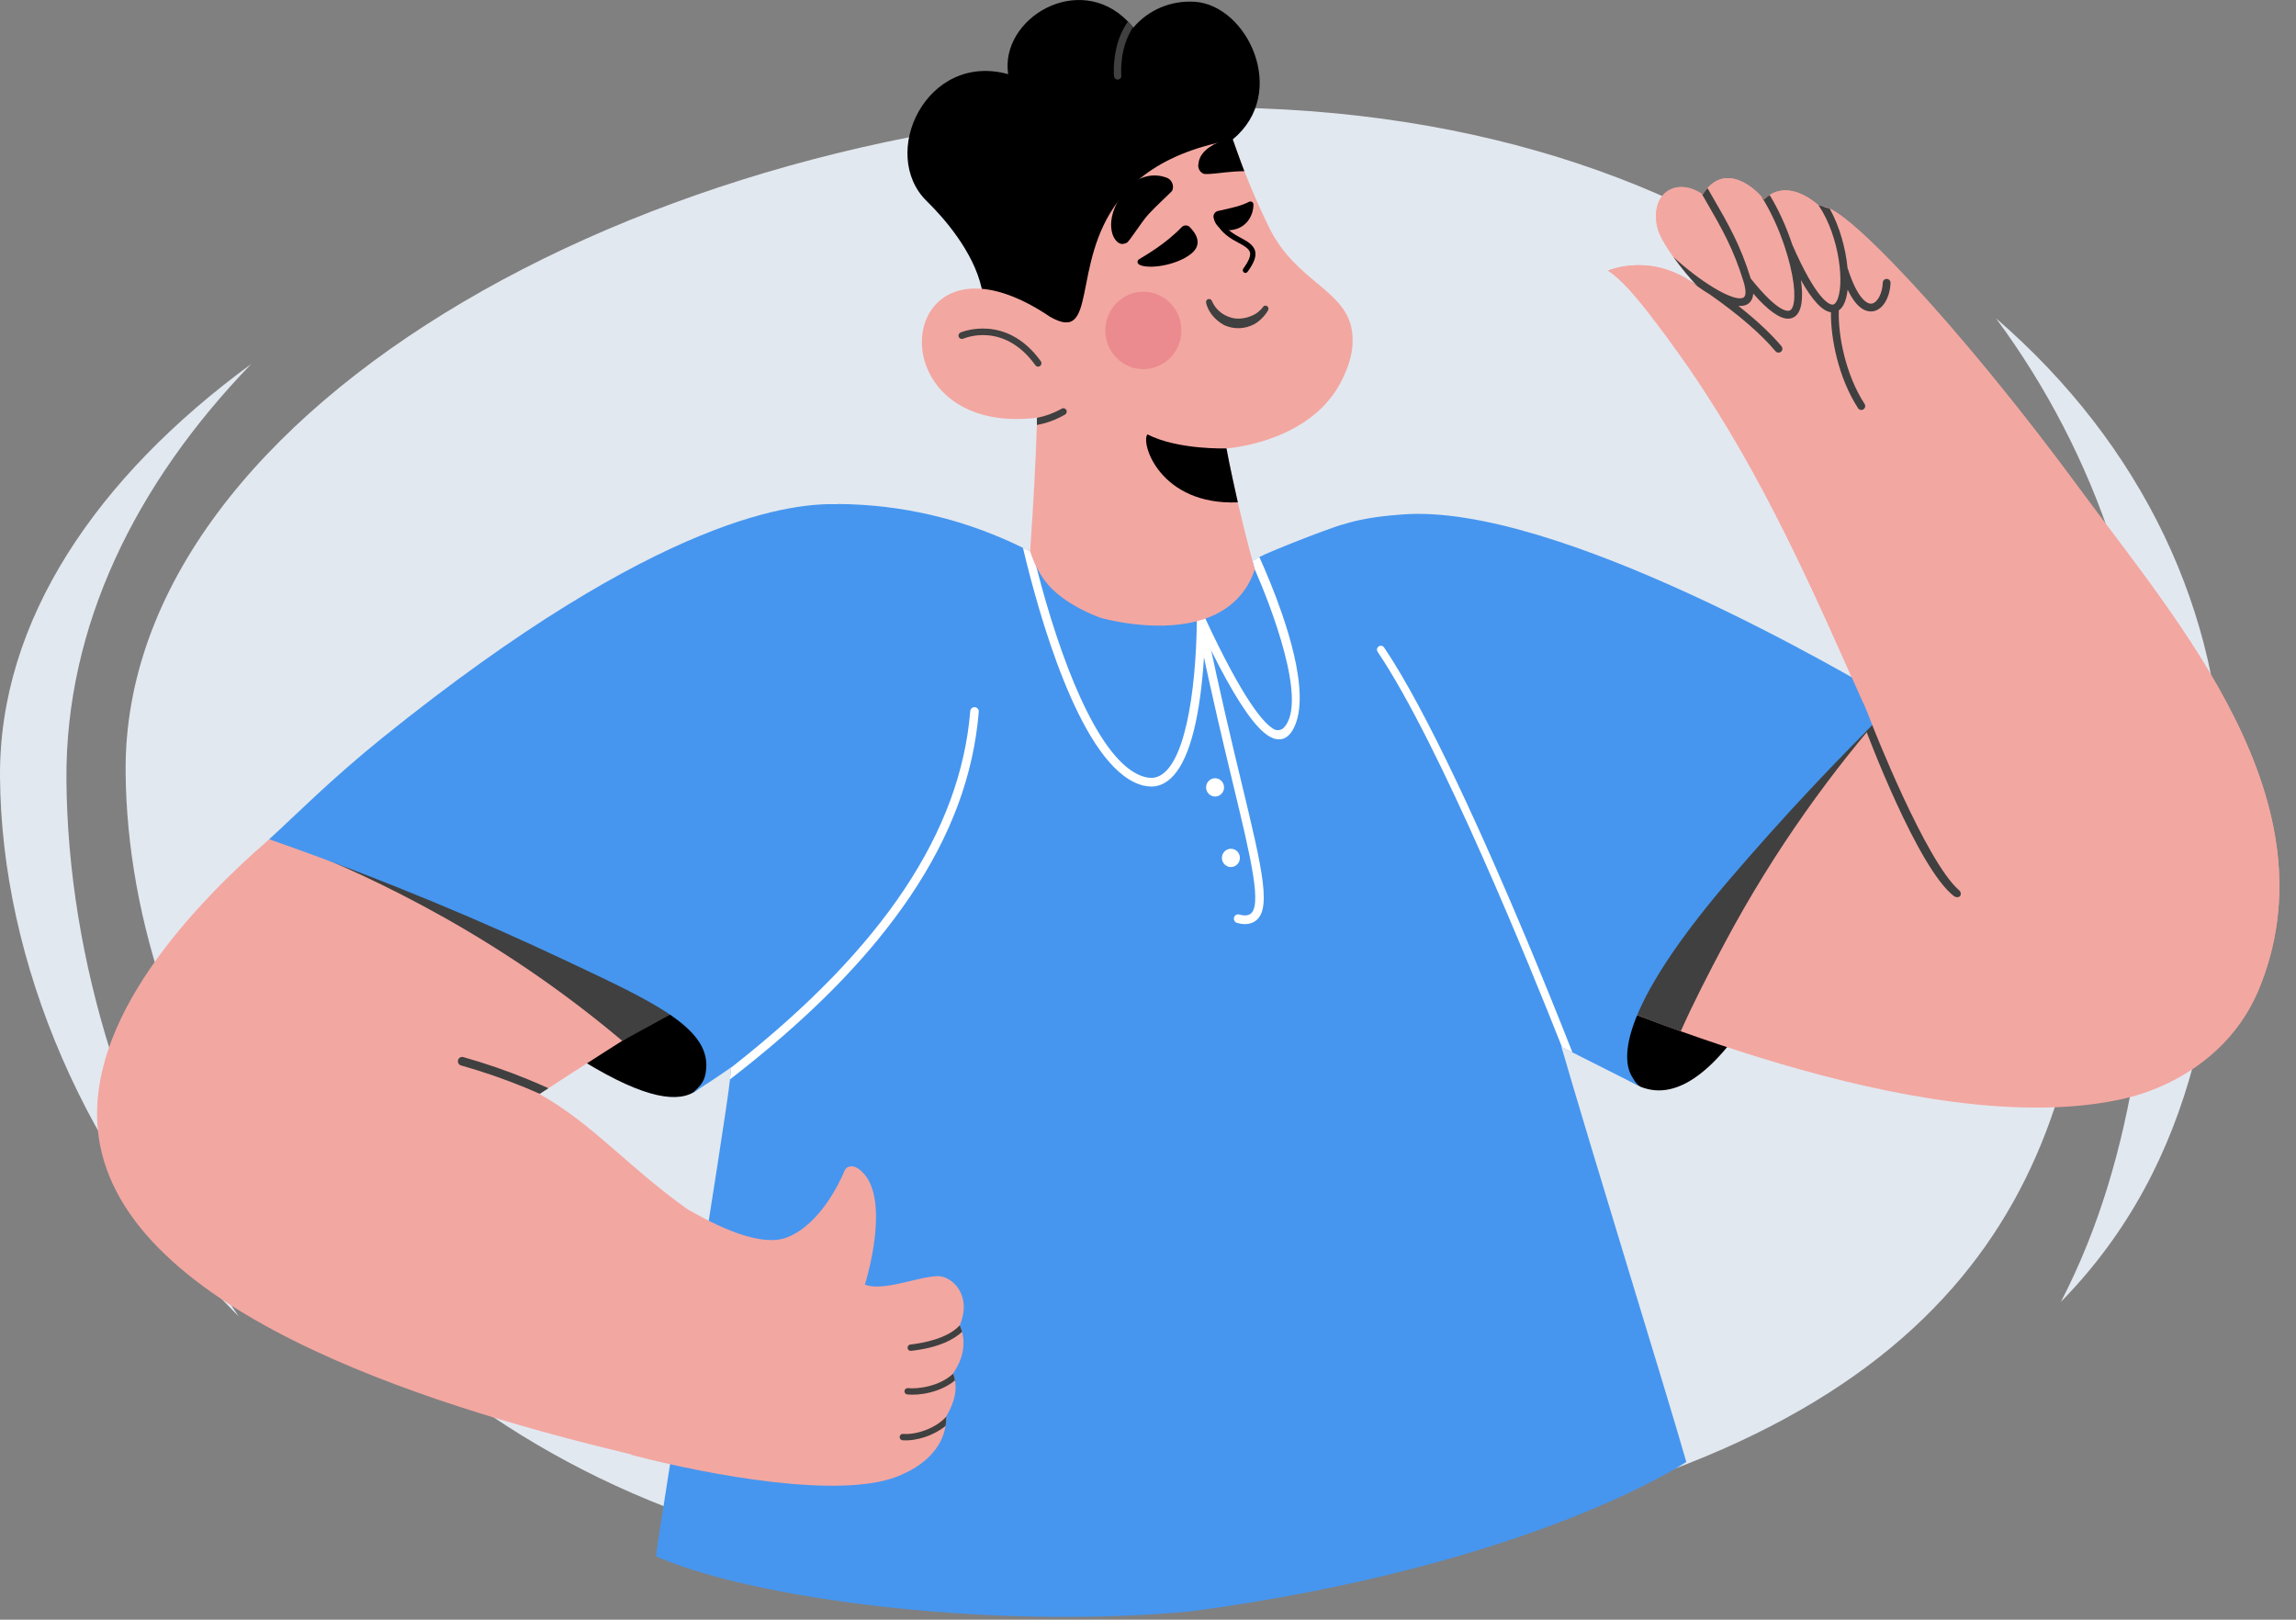 <svg width="550" height="388" viewBox="0 0 550 388" fill="none" xmlns="http://www.w3.org/2000/svg">
<rect x="0" y="0" width="550" height="388" fill="#808080" stroke="none"/>
<g clip-path="url(#clip0_607_35398)">
<path d="M501.79 191.397C501.783 260.06 488.227 325.027 386.206 357C354.206 367.027 313.502 373.809 261.773 376.438C230.582 378.023 202.294 374.459 177.065 367.005C82.336 339.012 30.68 256.162 30.09 184.938C29.353 96.687 160.147 25.745 290.181 25.745C420.216 25.745 501.802 103.139 501.79 191.397Z" fill="#E2E8F0"/>
<path d="M15.914 186.781C16.223 229.611 30.353 276.076 57.179 315.357C20.044 278.224 0.367 230.02 0.003 186.218C-0.309 148.713 23.132 114.333 60.177 87.197C32.468 115.858 15.648 150.02 15.914 186.781ZM493.681 311.869C512.079 276.4 515.833 234.644 515.836 191.672C515.84 149.379 502.514 109.186 478.134 76.255C513.004 106.384 532.451 146.743 532.447 189.67C532.443 234.765 526.593 278.263 493.681 311.869Z" fill="#E2E8F0"/>
</g>
<g clip-path="url(#clip1_607_35398)">
<path d="M450.619 170.489L450.058 172.177C436.028 214.314 415.76 262.912 396.377 261.164C395.223 261.06 394.098 260.781 393.019 260.356C393.015 260.352 393.009 260.35 393.004 260.349C391.933 259.753 390.86 259.163 389.784 258.579C386.938 256.54 384.689 253.552 383.546 250.496C373.375 223.364 444.16 174.852 450.619 170.489Z" fill="black"/>
<path d="M498.22 117.177C469.77 78.425 440.069 46.904 436.225 49.732C436.225 49.732 428.58 41.883 422.545 47.818C420.184 44.739 412.917 38.65 407.883 46.59C401.784 42.303 395.211 46.057 396.997 54.366C397.753 57.885 402.776 64.513 406.593 68.531C395.785 60.143 385.195 64.835 385.195 64.835C385.195 64.835 387.6 66.181 391.602 70.872C396.234 76.302 402.678 85.366 404.779 88.431C422.643 114.486 434.456 141.725 446.256 168.265C438.556 163.603 430.349 157.224 422.179 153.036C406.723 177.731 384.484 209.446 369.028 234.138C384.962 240.048 459.895 273.635 507.817 263.407C522.239 260.329 535.129 251.137 540.857 237.58C559.99 192.301 521.488 148.868 498.22 117.177Z" fill="#F3A7A1"/>
<path d="M452.641 169.039C439.354 184.105 425.321 203.017 412.98 226.228C409.38 233 405.459 240.606 402.627 247.049C394.17 244.283 386.442 240.55 377.985 237.784L452.641 169.039Z" fill="#404040"/>
<path d="M454.016 168.283C440.062 181.9 426.731 196.137 414.062 210.952C384.313 245.756 389.685 255.861 391.026 258.067C391.911 259.532 392.169 259.796 392.991 260.34C392.568 260.121 385.135 256.361 376.671 252.109C375.845 251.696 375.012 251.274 374.172 250.853C374.123 250.831 374.078 250.805 374.033 250.783C363.806 245.648 352.999 240.256 351.655 239.697C351.655 239.697 325.529 218.997 311.544 166.658V166.654C311.465 166.36 311.387 166.062 311.309 165.764C309.917 160.471 308.713 155.13 307.701 149.752C307.592 149.171 307.476 148.533 307.372 147.844C307.33 147.571 307.292 147.298 307.256 147.024C306.796 143.532 306.748 139.001 309.079 134.798C311.69 130.095 316.408 127.364 321.349 125.743C321.353 125.743 321.361 125.74 321.364 125.74C321.457 125.71 321.547 125.68 321.641 125.65C326.978 123.947 332.529 123.508 335.906 123.243C372.588 120.351 442.709 161.56 454.016 168.283Z" fill="#4696EF"/>
<path d="M403.951 350.218C403.951 350.218 367.241 374.979 285.533 385.979C242.837 390.022 192.559 384.571 165.686 376.004C162.485 374.979 159.616 373.917 157.132 372.818C157.887 366.115 174.069 267.152 174.864 258.574C174.954 257.606 175.04 256.663 175.126 255.754C175.129 255.735 175.129 255.713 175.133 255.694C176.048 245.838 176.672 239.287 177.595 231.537V231.533C177.666 230.944 177.737 230.348 177.811 229.741C178.262 226.044 178.745 222.351 179.261 218.662C181.323 203.973 184.277 186.646 188.651 167.061V167.057C191.838 152.786 195.775 137.318 200.664 120.784C200.668 120.769 200.672 120.751 200.679 120.736C208.401 120.78 216.093 121.706 223.603 123.497C232.165 125.535 239.359 128.43 245.044 131.233C245.642 131.531 246.229 131.825 246.792 132.12C247.009 132.228 247.222 132.343 247.431 132.451C247.898 132.697 248.354 132.94 248.794 133.182C254.428 130.536 269.238 124.567 286.257 129.344C291.359 130.778 295.595 132.876 298.953 134.963C299.26 134.788 299.566 134.613 299.876 134.438C299.925 134.408 299.977 134.382 300.025 134.356C300.572 134.045 301.122 133.74 301.676 133.443C304.273 132.053 317.983 126.69 321.363 125.74C321.591 125.911 348.171 171.652 359.28 206.47C359.283 206.482 359.287 206.489 359.291 206.5C360.774 211.15 372.152 243.397 372.66 246.081C382.53 280.123 398.602 331.553 403.951 350.218Z" fill="#4696EF"/>
<path d="M298.215 221.375C297.62 221.375 296.983 221.276 296.308 221.078C295.766 220.919 295.454 220.344 295.61 219.794C295.766 219.243 296.333 218.927 296.874 219.084C297.892 219.383 298.724 219.371 299.347 219.049C302.499 217.419 299.681 205.708 295.416 187.982C293.108 178.39 290.237 166.451 287.311 152.213C287.196 151.652 287.55 151.102 288.102 150.985C288.653 150.868 289.194 151.228 289.309 151.789C292.228 165.993 295.095 177.912 297.399 187.489C302.526 208.798 304.865 218.524 300.273 220.897C299.658 221.216 298.97 221.375 298.215 221.375Z" fill="white"/>
<path d="M291.068 190.812C292.258 190.812 293.222 189.832 293.222 188.623C293.222 187.414 292.258 186.434 291.068 186.434C289.879 186.434 288.915 187.414 288.915 188.623C288.915 189.832 289.879 190.812 291.068 190.812Z" fill="white"/>
<path d="M294.86 207.704C296.049 207.704 297.013 206.724 297.013 205.515C297.013 204.306 296.049 203.326 294.86 203.326C293.671 203.326 292.706 204.306 292.706 205.515C292.706 206.724 293.671 207.704 294.86 207.704Z" fill="white"/>
<path d="M309.921 174.407C309.186 175.847 308.282 176.721 307.238 177.006C304.552 177.734 301.342 175.017 297.13 168.454C295.057 165.227 292.724 161.014 290.157 155.869V155.866C289.647 154.841 289.143 153.813 288.647 152.782C288.592 154.35 288.514 155.918 288.413 157.484V157.487C288.139 161.775 287.702 165.814 287.13 169.322C285.255 180.798 281.901 187.172 277.163 188.274C276.833 188.351 276.375 188.419 275.801 188.419C274.739 188.419 273.287 188.182 271.528 187.305C258.3 180.709 248.951 147.676 245.043 131.233C245.644 131.529 246.227 131.825 246.793 132.119C246.779 132.078 246.766 132.038 246.754 131.997C246.798 131.39 246.845 130.779 246.886 130.169C247.061 130.927 247.244 131.689 247.431 132.45C247.7 133.564 247.976 134.676 248.259 135.787C253.992 158.198 262.686 180.584 272.429 185.441C274.654 186.552 276.164 186.377 276.71 186.25C283.756 184.615 286.485 165.914 286.701 148.817C286.704 148.689 286.707 148.562 286.707 148.434C286.71 147.951 287.042 147.534 287.508 147.433C287.975 147.329 288.444 147.563 288.649 148.002C288.678 148.067 288.71 148.132 288.739 148.194C297.918 167.884 302.789 173.398 305.196 174.693C305.983 175.116 306.955 174.935 307.568 174.286C313.368 168.145 304.37 145.016 300.585 136.402C300.43 136.052 300.026 134.355 300.026 134.355C300.026 134.355 301.113 133.746 301.676 133.443C303.166 136.753 305.219 141.589 307.047 146.89C309.296 153.394 311.206 160.592 311.334 166.518V166.525C311.403 169.583 310.997 172.297 309.921 174.407ZM376.671 252.11C375.845 251.696 375.012 251.275 374.172 250.854C374.026 250.492 373.877 250.109 373.716 249.702C366.854 232.349 344.968 178.307 330.008 156.147C329.94 156.045 329.892 155.931 329.868 155.811C329.843 155.691 329.843 155.568 329.867 155.447C329.89 155.327 329.937 155.213 330.005 155.111C330.073 155.009 330.16 154.922 330.262 154.854C330.468 154.716 330.72 154.666 330.963 154.714C331.206 154.761 331.42 154.903 331.558 155.107C342.006 170.579 355.767 201.402 365.521 224.643C369.34 233.757 373.057 242.913 376.671 252.11Z" fill="white"/>
<path d="M295.291 33.41C295.272 33.425 295.254 33.444 295.235 33.459C295.216 33.47 295.202 33.485 295.187 33.5H295.183L295.172 33.511H295.168C293.102 35.221 290.741 38.087 288.273 41.608C284.795 46.56 281.104 52.813 277.709 58.98C277.709 58.984 277.705 58.984 277.705 58.987C276.812 60.609 275.932 62.238 275.064 63.873C275.064 63.873 275.064 63.877 275.06 63.877C273.957 65.955 272.873 68.043 271.807 70.14C271.803 70.144 271.803 70.151 271.799 70.155C268.803 76.024 266.506 80.82 265.535 82.88C265.535 82.884 265.531 82.884 265.531 82.888C265.199 83.588 265.024 83.972 265.024 83.972C265.024 83.972 244.15 71.441 235.514 71.087C235.434 70.447 235.323 69.811 235.181 69.183C235.166 69.108 235.151 69.03 235.132 68.955C233.138 60.191 226.011 52.098 222.051 48.237C210.382 36.913 221.917 12.349 241.502 17.767C239.477 4.446 258.397 -7.001 270.197 5.154C270.625 5.591 271.031 6.049 271.415 6.525C271.441 6.555 271.467 6.589 271.493 6.619C275.135 2.289 280.589 0.064 286.188 0.426C298.791 1.223 308.847 22.198 295.291 33.41Z" fill="black"/>
<path d="M321.583 90.768C314.654 105.367 295.771 107.258 293.829 107.418C293.812 107.421 293.803 107.421 293.803 107.421C294.787 112.561 295.882 117.678 297.087 122.771C297.717 125.433 298.376 128.088 299.064 130.736C299.378 131.944 299.699 133.15 300.026 134.354C300.122 134.712 300.219 135.071 300.321 135.43C300.408 135.756 300.496 136.078 300.586 136.402C299.734 138.953 298.562 140.876 297.378 142.328C295.048 145.19 292.021 147.042 288.74 148.195C288.069 148.429 287.389 148.637 286.702 148.817C276.372 151.514 264.479 148.236 263.669 147.999C263.669 147.999 254.692 144.995 250.356 139.187C249.558 138.118 248.856 136.981 248.259 135.788C247.669 134.608 247.178 133.381 246.792 132.12C246.778 132.08 246.766 132.039 246.754 131.998C246.798 131.391 246.845 130.78 246.885 130.17C247.542 120.999 248.055 111.327 248.376 102.067C248.393 101.498 248.414 100.926 248.431 100.36V100.357L248.439 100.067C215.3 104.102 213.427 67.365 235.183 69.184C239.656 69.555 245.13 71.564 251.54 75.89C263.097 82.537 256.448 63.276 267.851 48.196C269.236 46.361 270.818 44.683 272.569 43.191C276.946 39.449 282.983 36.276 291.411 34.281C292.709 33.973 294.016 33.704 295.331 33.473C295.546 34.107 295.766 34.739 295.99 35.37C296.168 35.882 296.351 36.392 296.538 36.902C296.608 37.103 296.684 37.305 296.756 37.503C296.956 38.05 297.159 38.595 297.366 39.139C297.547 39.619 297.727 40.096 297.914 40.57C297.969 40.718 298.025 40.863 298.083 41.011C299.872 45.592 301.852 50.096 304.018 54.511C310.533 67.777 322.833 69.458 323.927 79.829C324.447 84.735 322.613 88.602 321.583 90.768Z" fill="#F3A7A1"/>
<path d="M269 46.321C273.459 40.332 278.697 42.242 279.595 42.619C280.747 43.122 281.296 44.476 280.808 45.668C280.718 45.889 276.981 49.3 275.164 51.276C273.272 53.334 270.603 57.838 269.856 58.193C269.465 58.373 269.035 58.456 268.605 58.437C266.285 57.959 264.361 52.636 269 46.321ZM272.839 62.124C274.721 60.972 279.31 58.333 283.07 54.414C283.591 53.876 284.452 53.863 285.002 54.385L285.009 54.406C286.392 55.804 288.259 58.435 285.35 60.777C281.799 63.649 274.825 64.62 272.799 63.327C272.722 63.276 272.655 63.209 272.603 63.132C272.551 63.055 272.516 62.968 272.498 62.877C272.481 62.785 272.481 62.691 272.501 62.6C272.52 62.51 272.557 62.423 272.61 62.347C272.672 62.254 272.742 62.182 272.839 62.124ZM299.249 48.322C297.268 49.319 295.702 49.672 291.78 50.535C291.039 50.697 290.554 51.412 290.713 52.165C291.106 54.096 292.644 55.678 295.684 54.979C299.096 54.199 300.298 51.024 300.262 48.969C300.245 48.571 299.928 48.253 299.557 48.263C299.437 48.257 299.354 48.286 299.249 48.322Z" fill="black"/>
<path d="M248.396 100.097C250.487 99.686 252.498 98.941 254.352 97.891C254.732 97.673 255.228 97.821 255.439 98.206C255.651 98.592 255.505 99.095 255.125 99.312C252.957 100.548 250.808 101.383 248.384 101.8L248.396 100.097Z" fill="#3F403F"/>
<path d="M288.273 41.608C288.699 41.828 291.069 41.566 291.554 41.511C292.106 41.414 294.785 41.173 295.674 41.101C296.411 41.044 297.211 41.027 298.084 41.011C297.111 38.522 295.31 33.395 295.31 33.395L295.29 33.411C294.432 33.429 293.573 33.557 292.743 33.777C291.964 34.007 287.386 35.679 287.096 39.184C286.848 40.186 287.372 41.202 288.273 41.608ZM293.802 107.422L293.828 107.419C293.826 107.416 293.823 107.415 293.823 107.415C293.823 107.415 282.238 107.825 274.866 104.061C273.165 106.099 277.865 121.1 296.521 120.342C296.521 120.342 294.313 110.521 293.802 107.422Z" fill="black"/>
<path opacity="0.52" d="M283.002 79.204C283.026 74.08 278.965 69.908 273.932 69.885C268.898 69.861 264.799 73.995 264.774 79.118C264.75 84.241 268.811 88.413 273.844 88.437C278.878 88.46 282.978 84.326 283.002 79.204Z" fill="#E47280"/>
<path d="M302.575 73.526C301.812 74.527 300.81 75.303 299.622 75.739C298.476 76.209 297.235 76.404 295.999 76.308C294.78 76.16 293.621 75.707 292.608 74.989C291.585 74.251 290.785 73.246 290.297 72.084L290.29 72.063C290.14 71.687 289.712 71.526 289.342 71.679C289.035 71.809 288.862 72.13 288.907 72.472C289.198 74.106 290.633 76.549 293.392 77.95C295.668 78.942 298.272 78.823 300.455 77.661C302.085 76.766 303.489 74.992 303.812 74.214C303.964 73.829 303.779 73.418 303.399 73.264C303.097 73.131 302.741 73.255 302.547 73.512L302.575 73.526ZM248.771 87.83C249.219 87.769 249.53 87.376 249.471 86.921C249.449 86.786 249.399 86.637 249.314 86.524C240.989 74.987 230.191 79.615 230.086 79.651C229.681 79.839 229.489 80.31 229.674 80.721C229.859 81.132 230.315 81.306 230.727 81.139C231.118 80.98 240.479 77.017 248.026 87.494C248.108 87.612 248.22 87.706 248.352 87.765C248.483 87.824 248.628 87.846 248.771 87.83Z" fill="#3F403F"/>
<path d="M298.385 65.379C298.567 65.363 298.72 65.262 298.839 65.126C300.392 62.995 300.962 61.49 300.673 60.212C300.318 58.6 298.645 57.73 296.734 56.706C292.432 54.42 292.295 51.925 292.288 51.904C292.285 51.548 291.982 51.273 291.632 51.276C291.282 51.278 291.004 51.565 291.007 51.92C291.008 52.063 291.079 55.199 296.14 57.863C298.045 58.866 299.212 59.554 299.436 60.498C299.624 61.336 299.108 62.585 297.825 64.337C297.617 64.624 297.683 65.028 297.964 65.24C298.056 65.374 298.231 65.409 298.385 65.379Z" fill="black"/>
<path d="M268.606 18.08C268.68 18.505 268.408 18.885 268.034 19.015C267.97 19.038 267.907 19.06 267.836 19.06C267.339 19.112 266.917 18.762 266.865 18.255C266.843 18.121 266.57 15.08 267.452 11.373C268.023 9.006 268.949 6.916 270.197 5.153C270.625 5.591 271.031 6.048 271.415 6.525C268.03 11.634 268.598 18.009 268.606 18.08Z" fill="#3F403F"/>
<path d="M70.903 197.485C134.956 257.768 158.698 267.383 166.848 261.193C174.548 255.345 169.476 234.522 162.182 222.079C147.144 196.425 109.973 184.752 70.903 197.485Z" fill="black"/>
<path d="M228.307 329.027L228.307 329.03C228.491 329.511 228.66 330.054 228.77 330.674V330.678C229.144 332.694 228.927 335.481 226.694 339.27V339.315C226.699 340.077 226.638 340.837 226.51 341.588C225.621 346.939 221.434 351.221 214.71 353.788C200.994 359.02 170.678 353.583 151.268 348.534C151.279 348.501 151.291 348.471 151.298 348.437C109.462 338.387 32.023 316.414 23.951 274.228C18.759 247.086 43.73 219.102 64.491 201.048C74.921 191.982 84.282 185.42 88.23 182.733C123.182 158.922 159.509 151.496 185.806 149.48L188.652 167.057V167.06L197.18 219.709C190.729 223.551 165.702 238.854 159.766 242.573C149.528 248.982 139.348 255.485 129.229 262.08C141.985 269.209 150.428 279.549 164.779 289.748V289.741C168.223 291.637 181.106 299.268 188.468 296.448C196.701 293.295 201.481 282.473 202.313 280.45C202.445 280.129 202.668 279.853 202.966 279.675C203.675 279.252 205.088 278.988 207.093 281.341C212.839 288.084 207.945 305.38 207.172 307.753C211.721 309.397 219.349 305.965 224.481 305.707C227.884 305.54 233.002 310.097 229.913 317.464V317.468C229.905 317.486 229.894 317.509 229.887 317.527C229.887 317.527 230.204 318.075 230.465 319.044C230.997 321.005 231.303 324.686 228.307 329.027Z" fill="#F3A7A1"/>
<path d="M230.466 319.045C228.632 320.762 225.057 322.849 218.232 323.606C218.15 323.613 218.068 323.609 217.99 323.59C217.586 323.501 217.328 323.095 217.418 322.685C217.489 322.364 217.751 322.126 218.068 322.092C220.716 321.798 226.943 320.769 229.913 317.468C229.905 317.487 229.894 317.509 229.887 317.528C229.887 317.528 230.204 318.076 230.466 319.045ZM228.77 330.674V330.678C225.218 333.614 220.108 334.348 217.336 334.046C217.308 334.044 217.281 334.039 217.254 334.031C216.851 333.942 216.593 333.536 216.682 333.126C216.765 332.745 217.116 332.489 217.493 332.533C219.738 332.776 225.013 332.187 228.318 329.06C228.498 329.534 228.662 330.067 228.77 330.674ZM226.693 339.316C226.699 340.077 226.638 340.838 226.51 341.589C223.828 343.798 219.637 345.281 216.2 345.017C216.165 345.014 216.13 345.009 216.096 345.002C215.692 344.912 215.438 344.506 215.528 344.093C215.565 343.915 215.665 343.757 215.81 343.648C215.955 343.539 216.135 343.486 216.316 343.5C219.913 343.776 224.586 341.838 226.693 339.316ZM129.308 262.031C128.14 261.514 126.964 261.012 125.783 260.525C120.773 258.47 115.649 256.702 110.437 255.23C109.895 255.076 109.577 254.504 109.726 253.953C109.877 253.402 110.44 253.076 110.983 253.23C116.27 254.723 121.468 256.516 126.55 258.602C128.169 259.268 129.776 259.964 131.37 260.688L129.308 262.031ZM69.445 201.93C69.157 202.732 97.179 211.647 129.812 234.525C136.445 239.176 142.867 244.12 149.059 249.341L171.806 236.896C91.696 208.358 69.701 201.219 69.445 201.93Z" fill="#404040"/>
<path d="M210.237 225.163C200.803 234.662 191.602 242.076 186.388 246.672C182.334 250.246 178.969 252.904 175.994 255.07C175.703 255.283 175.417 255.49 175.131 255.692C171.746 258.11 168.852 259.918 165.974 261.785C167.806 259.998 168.955 259.159 169.183 255.858C169.53 250.812 166.065 246.711 159.766 242.574C153.63 238.544 144.805 234.482 134.187 229.486C117.104 221.45 93.666 211.268 64.492 201.049C64.2 200.948 64.786 201.152 64.492 201.049C70.543 195.528 79.309 186.657 91.61 176.742C158.908 122.506 191.013 120.503 200.663 120.785C201.083 120.797 201.463 120.811 201.798 120.829C217.546 121.623 225.221 127.073 228.838 130.314C239.318 139.716 241.112 153.397 241.695 158.387C244.754 184.52 227.117 208.178 210.237 225.163Z" fill="#4696EF"/>
<path d="M234.46 170.531C233.203 185.752 227.82 200.228 217.995 214.786C215.65 218.259 213.069 221.713 210.238 225.163C201.128 236.272 189.45 247.292 174.863 258.573C174.954 257.604 175.041 256.664 175.126 255.754C175.417 255.526 175.706 255.298 175.995 255.07C211.573 226.979 230.045 199.232 232.424 170.359C232.471 169.787 232.964 169.366 233.526 169.413C234.089 169.461 234.507 169.962 234.46 170.531Z" fill="white"/>
<path d="M540.856 237.581C535.787 249.583 448.812 174.514 448.812 174.514C448.812 174.514 446.661 168.801 446.257 168.264C434.457 141.726 422.642 114.487 404.779 88.433C402.676 85.366 396.233 76.303 391.601 70.871C387.6 66.179 385.195 64.834 385.195 64.834C385.195 64.834 394.656 60.642 404.821 67.267C405.429 67.664 406.021 68.086 406.595 68.53C404.761 66.6 402.643 64.062 400.861 61.559C398.933 58.857 397.391 56.193 396.998 54.367C395.232 46.158 401.627 42.394 407.663 46.441C407.738 46.489 407.809 46.538 407.883 46.59C408.253 46.005 408.634 45.498 409.026 45.062C413.572 39.961 419.362 44.179 421.955 47.104C422.175 47.353 422.373 47.596 422.545 47.819C422.993 47.376 423.453 47.011 423.916 46.72V46.716C428.637 43.679 433.886 47.644 435.626 49.176C436.011 49.511 436.224 49.731 436.224 49.731C436.635 49.429 437.337 49.518 438.301 49.966C446.384 53.703 472.804 82.556 498.22 117.177C521.488 148.869 559.989 192.299 540.856 237.581Z" fill="#F3A7A1"/>
<path d="M435.626 49.176C440.744 56.699 441.939 68.582 439.956 72.167C439.5 72.994 439.078 72.975 438.921 72.968C438.126 72.931 435.085 71.768 429.332 58.592C427.95 54.426 426.052 50.193 423.916 46.72C423.453 47.011 422.993 47.376 422.545 47.819C422.356 47.574 422.16 47.336 421.955 47.104C424.069 50.402 426.004 54.583 427.446 58.879C427.461 58.943 427.479 59.009 427.506 59.073C427.517 59.095 427.524 59.117 427.535 59.14C428.035 60.645 428.472 62.171 428.846 63.712C430.348 69.972 429.948 73.542 428.88 74.302C428.514 74.563 426.34 75.416 419.384 66.719C416.904 58.719 414.118 53.889 410.274 47.227C409.855 46.507 409.44 45.785 409.026 45.062C408.634 45.498 408.253 46.005 407.883 46.59C407.811 46.539 407.737 46.489 407.663 46.441C407.999 47.026 408.332 47.599 408.653 48.158C412.467 54.761 415.22 59.535 417.656 67.442C418.294 69.518 418.287 70.918 417.633 71.284C416.505 71.91 413.816 70.907 410.569 68.951C410.562 68.947 410.554 68.944 410.547 68.936C410.528 68.925 410.509 68.917 410.491 68.906C407.488 67.091 404.017 64.468 400.861 61.558C402.643 64.062 404.761 66.6 406.595 68.53C406.021 68.085 405.429 67.664 404.821 67.266C406.405 68.474 408.018 69.596 409.576 70.535C416.476 75.36 421.772 79.94 425.325 84.143C425.412 84.247 425.521 84.331 425.644 84.388C425.768 84.446 425.902 84.475 426.038 84.475C426.216 84.474 426.39 84.423 426.539 84.328C426.689 84.232 426.808 84.096 426.883 83.936C426.958 83.775 426.986 83.596 426.962 83.42C426.939 83.245 426.866 83.079 426.752 82.943C424.171 79.884 420.708 76.65 416.419 73.278C416.565 73.288 416.707 73.3 416.849 73.3C417.491 73.3 418.063 73.177 418.541 72.909C419.423 72.417 419.901 71.556 419.979 70.334C423.505 74.351 426.266 76.341 428.32 76.341C428.933 76.341 429.482 76.166 429.967 75.819C431.66 74.612 431.999 71.288 431.413 67.103C434.132 71.955 436.538 74.537 438.604 74.806C438.507 81.099 440.427 90.59 445.088 97.782C445.154 97.885 445.24 97.974 445.341 98.043C445.441 98.113 445.555 98.163 445.675 98.189C445.794 98.215 445.918 98.217 446.038 98.195C446.159 98.173 446.274 98.128 446.377 98.061C446.585 97.927 446.732 97.716 446.785 97.475C446.837 97.233 446.791 96.98 446.657 96.772C442.085 89.715 440.273 80.335 440.483 74.351C440.867 74.083 441.256 73.68 441.592 73.069C442.1 72.153 442.429 70.886 442.593 69.391C444.58 73.524 446.59 74.612 448.152 74.612C448.316 74.612 448.477 74.601 448.63 74.579C451.274 74.202 452.791 70.789 452.877 67.77C452.883 67.524 452.791 67.284 452.621 67.105C452.451 66.926 452.216 66.822 451.969 66.815C451.722 66.808 451.482 66.899 451.302 67.069C451.122 67.238 451.017 67.472 451.009 67.718C450.938 70.245 449.728 72.54 448.364 72.734C446.967 72.931 444.745 70.882 442.694 64.529C442.668 64.451 442.631 64.377 442.586 64.309C442.16 59.658 440.699 54.27 438.301 49.967L435.626 49.176ZM468.099 214.697C459.358 208.067 447.076 175.17 447.076 175.17L448.51 173.724C448.51 173.724 461.305 206.407 469.318 213.285C469.708 213.62 469.855 214.29 469.508 214.671C469.118 215.098 468.378 214.908 468.099 214.697Z" fill="#404040"/>
</g>
<defs>
<clipPath id="clip0_607_35398">
<rect width="532.447" height="351.064" fill="white" transform="translate(0 25.745)"/>
</clipPath>
<clipPath id="clip1_607_35398">
<rect width="530.106" height="387.34" fill="white" transform="translate(19.894)"/>
</clipPath>
</defs>
</svg>
